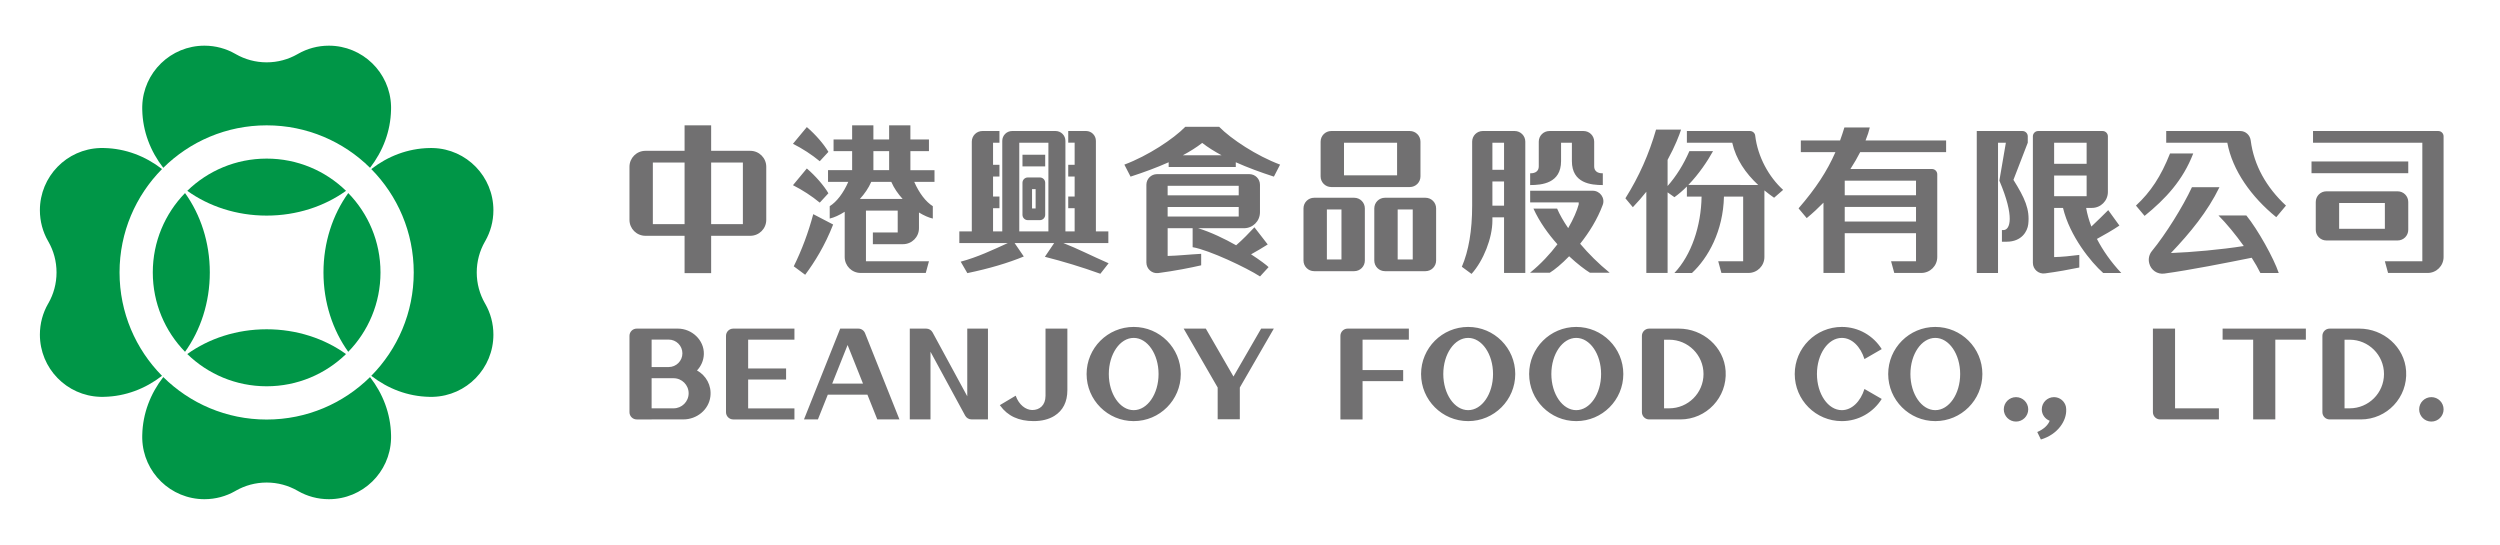 <?xml version="1.0" encoding="utf-8"?>
<!-- Generator: Adobe Illustrator 16.0.3, SVG Export Plug-In . SVG Version: 6.00 Build 0)  -->
<!DOCTYPE svg PUBLIC "-//W3C//DTD SVG 1.1//EN" "http://www.w3.org/Graphics/SVG/1.1/DTD/svg11.dtd">
<svg version="1.1" id="圖層_1" xmlns="http://www.w3.org/2000/svg" xmlns:xlink="http://www.w3.org/1999/xlink" x="0px" y="0px"
	 width="390px" height="85px" viewBox="0 0 390 85" enable-background="new 0 0 390 85" xml:space="preserve">
<g>
	<g>
		<path fill="#717071" d="M172.903,37.92v-1.824h-1.943v-3.617v-1.824v-3.119v-1.824v-3.451v-0.288c0-0.848-0.688-1.537-1.536-1.537
			h-2.779v1.824h1v3.451h-1v1.824h1v3.119h-1v1.824h1v3.617h-1.44V22.262v-0.289c0-0.848-0.688-1.535-1.537-1.535h-6.778
			c-0.848,0-1.536,0.687-1.536,1.535v0.289v13.834h-1.439v-3.617h0.999v-1.824h-0.999v-3.119h0.999v-1.824h-0.999v-3.451h0.999
			v-1.824h-2.657c-0.916,0-1.657,0.743-1.657,1.659v3.616v1.824v3.119v1.824v3.617h-1.945v1.824h7.561
			c-2.311,1.052-4.76,2.215-7.348,2.901l1.038,1.786c3.438-0.717,6.356-1.583,8.805-2.597l-1.43-2.09h6.168l-1.448,2.14
			c2.818,0.718,5.712,1.583,8.655,2.647l1.286-1.638c-2.549-1.108-4.904-2.321-7.05-3.148H172.903z M159.006,22.262h4.545v13.834
			h-4.545V22.262z M163.051,24.139v1.824h-3.545v-1.824H163.051z M162.222,27.684h-1.888c-0.457,0-0.828,0.372-0.828,0.83v4.998
			c0,0.458,0.371,0.83,0.828,0.83h1.888c0.457,0,0.829-0.371,0.829-0.83v-4.998C163.051,28.056,162.679,27.684,162.222,27.684z
			 M161.558,32.517h-0.56v-3.009h0.56V32.517z M207.673,29.178h12.263c0.915,0,1.657-0.742,1.657-1.658v-5.424
			c0-0.916-0.742-1.657-1.657-1.657h-12.263c-0.915,0-1.657,0.742-1.657,1.657v5.424C206.016,28.436,206.758,29.178,207.673,29.178z
			 M209.664,22.262h8.281v5.092h-8.281V22.262z M211.258,30.85h-6.255c-0.916,0-1.658,0.742-1.658,1.657v8.137
			c0,0.916,0.742,1.658,1.658,1.658h6.255c0.916,0,1.658-0.742,1.658-1.658v-8.137C212.916,31.592,212.174,30.85,211.258,30.85z
			 M209.269,40.478h-2.276v-7.805h2.276V40.478z M222.377,30.85h-6.329c-0.916,0-1.658,0.742-1.658,1.657v8.137
			c0,0.916,0.742,1.658,1.658,1.658h6.329c0.916,0,1.658-0.742,1.658-1.658v-8.137C224.035,31.592,223.293,30.85,222.377,30.85z
			 M220.387,40.478h-2.35v-7.805h2.35V40.478z M117.048,23.529h-6.109v-3.977h-4.145v3.977h-6.11c-1.374,0-2.486,1.114-2.486,2.487
			v8.282c0,1.373,1.113,2.486,2.486,2.486h6.11v5.823h4.145v-5.823h6.109c1.375,0,2.488-1.113,2.488-2.486v-8.282
			C119.537,24.643,118.423,23.529,117.048,23.529z M101.844,34.961v-9.608h4.95v9.608H101.844z M115.889,34.961h-4.95v-9.608h4.95
			V34.961z M126.868,33.408l3.101,1.617c-1.285,3.29-2.881,5.85-4.362,7.84l-1.781-1.321
			C125.087,38.998,126.101,36.277,126.868,33.408z M314.096,28.056c1.762,2.82,2.584,4.588,2.31,6.929
			c-0.128,1.104-1.025,2.722-3.375,2.722c-0.483,0-0.731,0-0.731,0v-1.816c0,0,0.037,0,0.229,0c1.072,0,1.774-2.072-0.629-7.711
			l1.015-5.917h-1.224v20.321h-3.316V22.262v-0.345v-1.479h7.127c0.458,0,0.83,0.37,0.83,0.828v0.996L314.096,28.056z
			 M375.688,35.855v-4.351c0-0.916-0.742-1.658-1.659-1.658h-11.112c-0.916,0-1.659,0.743-1.659,1.658v4.351
			c0,0.916,0.743,1.658,1.659,1.658h11.112C374.946,37.513,375.688,36.771,375.688,35.855z M372.04,35.689h-7.134V31.67h7.134
			V35.689z M375.688,27.014h-15.092v-1.824h15.092V27.014z M356.612,32.072l-1.515,1.808c-3.871-3.141-6.837-7.28-7.637-11.618
			h-9.53v-1.824h11.547c0.843,0,1.529,0.639,1.635,1.476C351.604,25.799,353.578,29.257,356.612,32.072z M278.169,29.623
			l-1.41,1.225c-0.52-0.363-1.025-0.745-1.511-1.144v10.388c0,1.375-1.113,2.488-2.486,2.488h-4.222l-0.497-1.824h3.89V30.674
			h-2.996c-0.124,5.367-2.457,9.55-4.986,11.909h-2.741c2.646-2.797,4.163-7.309,4.237-11.909h-2.292v-1.58
			c-0.608,0.609-1.259,1.177-1.945,1.667l-1.065-0.754v12.574h-3.316v-12.67c-0.639,0.801-1.332,1.611-2.104,2.415l-1.162-1.391
			c2.153-3.432,3.683-6.905,4.782-10.72h3.906c-0.279,0.865-0.937,2.591-2.106,4.722v4.083c1.357-1.541,2.496-3.363,3.4-5.444h3.691
			c-0.856,1.551-2.19,3.556-3.851,5.275l10.894,0.006c-1.954-1.822-3.464-3.996-4.049-6.594h-7.075v-1.824h9.838
			c0.413,0,0.771,0.302,0.82,0.712C274.202,24.474,275.949,27.61,278.169,29.623z M238.703,28.87v-1.833
			c0.351,0,1.345-0.031,1.345-1.104v-3.836c0-0.916,0.743-1.657,1.659-1.657h5.329c0.915,0,1.657,0.742,1.657,1.657v3.836
			c0,1.073,0.994,1.104,1.346,1.104v1.833c-1.82,0-4.823-0.266-4.823-3.736v-2.872h-1.69v2.872
			C243.525,28.604,240.523,28.87,238.703,28.87z M330.626,35.188l-1.741-2.409c-0.728,0.711-1.762,1.762-2.633,2.562
			c-0.381-0.993-0.654-1.969-0.815-2.907h0.907c1.374,0,2.487-1.114,2.487-2.487v-8.68c0-0.458-0.37-0.828-0.828-0.828h-10.045
			c-0.457,0-0.829,0.37-0.829,0.828v4.291v1.823v5.053v3.388v5.184c0,1.002,0.883,1.776,1.876,1.646
			c1.927-0.256,3.854-0.604,5.366-0.92v-1.966c-1.349,0.176-2.729,0.312-3.927,0.34v-7.671h1.386
			c1.049,4.396,4.367,8.473,6.267,10.149h2.822c-1.599-1.7-2.868-3.512-3.798-5.313C328.231,36.659,329.587,35.9,330.626,35.188z
			 M320.444,22.262h5.07v3.295h-5.07V22.262z M320.444,27.381h5.07v3.229h-5.07V27.381z M187.547,19.78h-2.638
			c-1.86,1.901-5.825,4.525-9.508,5.901l0.966,1.873c2.097-0.68,4.108-1.42,5.945-2.242v0.738h10.472v-0.738
			c1.836,0.822,3.848,1.563,5.945,2.242l0.965-1.873c-3.683-1.376-7.648-4-9.508-5.901H187.547z M184.521,24.225
			c1.113-0.599,2.14-1.237,3.025-1.93c0.887,0.692,1.914,1.331,3.028,1.93H184.521z M251.114,42.551h-3.08
			c-0.755-0.464-1.946-1.357-3.25-2.574c-1.171,1.21-2.267,2.108-3.027,2.574h-3.076c1.713-1.391,3.134-2.931,4.276-4.441
			c-1.412-1.58-2.786-3.469-3.74-5.566h3.692c0.396,0.921,0.983,1.957,1.727,3.043c0.828-1.432,1.377-2.73,1.642-3.706v-0.303
			h-7.574v-1.824h9.756c1.141,0,1.964,1.132,1.568,2.201c-0.833,2.255-2.146,4.338-3.527,6.07
			C247.813,39.578,249.378,41.141,251.114,42.551z M142.021,23.577h2.896v-1.824h-2.896v-2.201h-3.317v2.201h-2.455v-2.201h-3.316
			v2.201h-2.897v1.824h2.897v2.969h-3.761v1.824h3.161c-0.769,1.766-1.815,3.118-2.897,3.795v1.932
			c0.69-0.161,1.508-0.531,2.337-1.062v7.057c0,1.375,1.113,2.488,2.487,2.488h10.161l0.497-1.824h-9.829v-7.897h4.954v3.409h-3.875
			v1.824h4.705c1.374,0,2.487-1.113,2.487-2.487V33.15c0.768,0.471,1.519,0.798,2.159,0.947v-1.932
			c-1.082-0.677-2.129-2.029-2.897-3.795h3.161v-1.824h-3.761V23.577z M136.25,23.577h2.455v2.969h-2.455V23.577z M140.81,31.035
			h-0.767h-4.954h-0.943c0.718-0.788,1.344-1.687,1.769-2.664h3.126C139.465,29.348,140.091,30.247,140.81,31.035z M381.199,21.267
			v18.826c0,1.375-1.112,2.488-2.486,2.488h-6.176l-0.498-1.824h5.845V22.262h-17.053v-1.824h19.539
			C380.829,20.438,381.199,20.809,381.199,21.267z M236.289,20.438h-4.976c-0.916,0-1.657,0.742-1.657,1.657v10
			c0,3.883-0.544,7.05-1.608,9.522l1.512,1.113c1.856-2.048,3.255-5.609,3.255-8.31c0-0.188,0-0.354,0-0.511h1.817v8.67h3.315v-8.67
			v-1.824v-3.778v-1.824v-4.389C237.947,21.18,237.205,20.438,236.289,20.438z M234.632,32.087h-1.817v-3.778h1.817V32.087z
			 M232.814,26.485v-4.223h1.817v4.223H232.814z M127.882,25.151c-1.261-1.04-2.671-1.954-4.179-2.721l2.162-2.607
			c1.376,1.178,2.656,2.664,3.365,3.868L127.882,25.151z M127.882,31.611c-1.261-1.039-2.671-1.954-4.179-2.721l2.162-2.608
			c1.376,1.179,2.656,2.665,3.365,3.868L127.882,31.611z M197.764,38.135l-2.075-2.679c-0.848,0.902-1.763,1.866-2.852,2.808
			c-1.813-1.024-3.904-2.032-5.931-2.663h7.162c1.374,0,2.487-1.113,2.487-2.487v-4.291c0-0.916-0.741-1.658-1.658-1.658h-14.402
			c-0.916,0-1.659,0.743-1.659,1.658v4.955v1.823v0.164v5.185c0,0.997,0.874,1.777,1.862,1.646c2.544-0.335,5.087-0.835,6.684-1.208
			v-1.792c-1.762,0.092-3.645,0.297-5.229,0.333v-4.327h3.897v2.958c2.589,0.441,8.46,3.229,10.513,4.564l1.336-1.455
			c-0.308-0.307-1.32-1.08-2.734-1.996C196.042,39.193,196.892,38.686,197.764,38.135z M193.239,28.989v1.482h-11.087v-1.482
			H193.239z M182.152,32.294h11.087v1.483h-11.087V32.294z M350.428,33.609c1.787,2.189,4.283,6.68,5.054,8.974h-2.865
			c-0.351-0.723-0.816-1.533-1.352-2.375c-4.061,0.817-9.635,1.921-13.637,2.47c-1.079,0.149-2.092-0.544-2.347-1.604l-0.014-0.063
			c-0.157-0.653,0.01-1.337,0.438-1.856c2.139-2.605,4.819-6.9,6.24-9.956h4.293c-1.847,3.798-4.556,7.111-7.576,10.274
			c3.288-0.127,7.797-0.53,11.368-1.093c-1.278-1.79-2.727-3.547-3.953-4.772H350.428z M334.556,33.679l-1.347-1.607
			c2.299-2.133,3.899-4.558,5.314-8.129h3.62C340.528,28.142,337.831,31.021,334.556,33.679z M291.688,19.883h-3.962
			c-0.211,0.701-0.435,1.374-0.674,2.029h-6.123v1.824h5.396c-1.296,2.967-3.048,5.646-5.746,8.761l0.033,0.051l1.236,1.476
			c0.944-0.775,1.81-1.585,2.614-2.409v10.965h3.316v-6.202h11.12v4.378h-3.891l0.498,1.824h4.22c1.375,0,2.488-1.113,2.488-2.488
			v-3.714v-1.824v-2.272v-1.823v-3.267c0-0.458-0.372-0.829-0.829-0.829h-12.718c0.593-0.916,1.097-1.799,1.52-2.627h13.408v-1.824
			h-12.568C291.342,21.133,291.563,20.444,291.688,19.883z M298.898,34.554h-11.12v-2.272h11.12V34.554z M298.898,30.459h-11.12
			v-2.272h11.12V30.459z"/>
		<path fill="#717071" d="M154.122,51.263v14.164h-2.563c-0.414,0-0.795-0.226-0.993-0.591l-5.408-9.961v10.552h-3.23V51.263h2.563
			c0.414,0,0.795,0.227,0.992,0.591l5.41,9.966V51.263H154.122z M184.202,58.348c0,4.057-3.289,7.346-7.347,7.346
			c-4.057,0-7.346-3.289-7.346-7.346c0-4.058,3.289-7.347,7.346-7.347C180.913,51.001,184.202,54.29,184.202,58.348z
			 M180.736,58.348c0-3.113-1.736-5.636-3.881-5.636c-2.142,0-3.88,2.522-3.88,5.636c0,3.112,1.738,5.636,3.88,5.636
			C179,63.983,180.736,61.46,180.736,58.348z M192.422,58.739l-4.316-7.477h-3.456l5.303,9.185h0.004v4.955h3.455v-4.955h0.004
			l5.301-9.185h-1.978L192.422,58.739z M163.101,61.75c0,1.492-0.942,2.215-2.065,2.215c-1.03-0.012-2.084-0.811-2.589-2.237
			l-2.478,1.479c0.014,0.024,0.036,0.049,0.066,0.074c1.151,1.607,2.886,2.411,5.204,2.411c1.27,0,2.347-0.268,3.229-0.804
			c1.361-0.848,2.042-2.192,2.042-4.037v-9.589h-3.409V61.75z M110.819,61.869c-0.258,2.066-2.125,3.558-4.208,3.558h-4.958v0.004
			h-2.326c-0.624,0-1.129-0.505-1.129-1.13V52.393c0-0.623,0.505-1.13,1.129-1.13h2.326h4.091c2.185,0,4.113,1.788,4.057,3.972
			c-0.026,0.991-0.431,1.885-1.068,2.557C110.131,58.563,111.039,60.112,110.819,61.869z M101.653,57.26h2.659
			c1.184,0,2.143-0.958,2.143-2.141c0-1.184-0.958-2.144-2.143-2.144h-2.659V57.26z M107.428,61.352
			c0-1.297-1.052-2.349-2.349-2.349h-3.427V63.7h3.427C106.376,63.7,107.428,62.649,107.428,61.352z M114.386,51.263
			c-0.624,0-1.13,0.507-1.13,1.13v0.597v4.494v1.728v4.493v0.597c0,0.625,0.506,1.13,1.13,1.13h2.325h7.222v-1.727h-7.222v-4.493
			h5.92v-1.728h-5.92v-4.494h7.222v-1.727h-7.222H114.386z M133.896,51.263c0.463,0,0.879,0.281,1.05,0.712l5.368,13.456h-3.456
			l-1.542-3.864h-6.181l-1.542,3.864h-2.174l5.652-14.168H133.896z M134.627,59.84l-2.402-6.021l-2.4,6.021H134.627z
			 M210.235,51.263c-0.625,0-1.131,0.507-1.131,1.13v0.597v4.743v1.728v5.971h3.455V59.46h6.336v-1.728h-6.336v-4.743h7.223v-1.727
			h-7.223H210.235z M346.727,51.263v1.727h4.767v12.441h3.455V52.989h4.766v-1.727H346.727z M339.309,51.263h-3.455v12.441v0.597
			c0,0.625,0.506,1.13,1.13,1.13h2.325h6.84v-1.727h-6.84V51.263z M379.295,61.953c-1.055,0-1.907,0.854-1.907,1.907
			s0.853,1.906,1.907,1.906c1.053,0,1.905-0.854,1.905-1.906S380.348,61.953,379.295,61.953z M322.33,63.86
			c0-0.134-0.014-0.263-0.04-0.39c0-0.001,0-0.001,0-0.002c0,0,0,0,0,0.001c-0.182-0.865-0.948-1.517-1.866-1.517
			c-1.053,0-1.906,0.854-1.906,1.907c0,0.814,0.514,1.506,1.232,1.778c-0.241,0.655-0.908,1.321-1.938,1.755l0.565,1.169
			c2.682-0.795,4.023-2.966,3.949-4.653C322.326,63.893,322.33,63.877,322.33,63.86z M269.199,57.874
			c0.268,4.126-3.001,7.557-7.068,7.557h-2.537l0,0h-2.324c-0.626,0-1.132-0.505-1.132-1.13V52.393c0-0.623,0.506-1.13,1.132-1.13
			h2.324h2.294C265.661,51.263,268.956,54.11,269.199,57.874z M265.748,58.348c0-2.955-2.396-5.353-5.352-5.353h-0.803v10.703h0.803
			C263.353,63.698,265.748,61.303,265.748,58.348z M375.354,57.874c0.268,4.126-3,7.557-7.068,7.557h-2.537l0,0h-2.324
			c-0.626,0-1.131-0.505-1.131-1.13V52.393c0-0.623,0.505-1.13,1.131-1.13h2.324h2.295C371.816,51.263,375.111,54.11,375.354,57.874
			z M371.903,58.348c0-2.955-2.396-5.353-5.351-5.353h-0.804v10.703h0.804C369.508,63.698,371.903,61.303,371.903,58.348z
			 M236.38,58.348c0,4.057-3.289,7.346-7.346,7.346c-4.058,0-7.347-3.289-7.347-7.346c0-4.058,3.289-7.347,7.347-7.347
			C233.091,51.001,236.38,54.29,236.38,58.348z M232.914,58.348c0-3.113-1.736-5.636-3.88-5.636s-3.881,2.522-3.881,5.636
			c0,3.112,1.737,5.636,3.881,5.636S232.914,61.46,232.914,58.348z M253.238,58.348c0,4.057-3.289,7.346-7.347,7.346
			s-7.346-3.289-7.346-7.346c0-4.058,3.288-7.347,7.346-7.347S253.238,54.29,253.238,58.348z M249.771,58.348
			c0-3.113-1.737-5.636-3.88-5.636c-2.144,0-3.881,2.522-3.881,5.636c0,3.112,1.737,5.636,3.881,5.636
			C248.034,63.983,249.771,61.46,249.771,58.348z M309.251,58.348c0,4.057-3.289,7.346-7.346,7.346
			c-4.058,0-7.347-3.289-7.347-7.346c0-4.058,3.289-7.347,7.347-7.347C305.962,51.001,309.251,54.29,309.251,58.348z
			 M305.786,58.348c0-3.113-1.738-5.636-3.881-5.636s-3.881,2.522-3.881,5.636c0,3.112,1.738,5.636,3.881,5.636
			S305.786,61.46,305.786,58.348z M287.325,52.712c1.57,0,2.919,1.355,3.53,3.304l2.694-1.557c-1.299-2.074-3.597-3.458-6.225-3.458
			c-4.057,0-7.346,3.289-7.346,7.347c0,4.057,3.289,7.346,7.346,7.346c2.628,0,4.926-1.385,6.225-3.459l-2.694-1.556
			c-0.611,1.947-1.96,3.305-3.53,3.305c-2.144,0-3.882-2.523-3.882-5.636C283.443,55.234,285.182,52.712,287.325,52.712z
			 M314.497,61.953c-1.053,0-1.906,0.854-1.906,1.907s0.854,1.906,1.906,1.906s1.907-0.854,1.907-1.906
			S315.55,61.953,314.497,61.953z"/>
	</g>
	<g>
		<path fill="#009647" d="M53.979,29.768c-3.359,2.413-7.675,3.866-12.382,3.866c-4.705,0-9.022-1.453-12.382-3.866
			c3.2-3.112,7.568-5.026,12.382-5.026C46.411,24.741,50.779,26.655,53.979,29.768z"/>
		<path fill="#009647" d="M61.007,16.813v0.018c0,0.105-0.002,0.207-0.005,0.31c-0.072,3.342-1.268,6.446-3.276,9.037
			c-4.141-4.098-9.842-6.626-16.128-6.626c-6.288,0-11.988,2.528-16.129,6.626c-2.009-2.591-3.205-5.695-3.277-9.037
			c-0.002-0.103-0.004-0.205-0.004-0.31v-0.018c0-0.094,0-0.191,0.004-0.286c0.16-5.219,4.44-9.402,9.702-9.402
			c1.745,0,3.382,0.461,4.797,1.269c0.035,0.022,0.073,0.042,0.11,0.062c1.416,0.806,3.05,1.269,4.798,1.269
			c1.747,0,3.382-0.463,4.796-1.269c0.038-0.02,0.075-0.04,0.11-0.062c1.415-0.807,3.052-1.269,4.796-1.269
			c5.26,0,9.542,4.183,9.702,9.402C61.007,16.622,61.007,16.719,61.007,16.813z"/>
		<path fill="#009647" d="M18.649,42.5c0,6.288,2.528,11.985,6.625,16.128c-2.591,2.009-5.696,3.207-9.037,3.277
			c-0.103,0.002-0.205,0.004-0.31,0.004h-0.016c-0.098,0-0.191,0-0.289-0.004c-5.216-0.161-9.399-4.44-9.399-9.7
			c0-1.747,0.459-3.384,1.265-4.799c0.023-0.035,0.045-0.072,0.065-0.109c0.807-1.416,1.266-3.05,1.266-4.797
			c0-1.746-0.458-3.382-1.266-4.798c-0.02-0.038-0.042-0.072-0.065-0.11c-0.806-1.415-1.265-3.052-1.265-4.797
			c0-5.259,4.183-9.542,9.399-9.702c0.098-0.005,0.191-0.005,0.289-0.005h0.016c0.105,0,0.207,0.002,0.31,0.005
			c3.344,0.072,6.448,1.269,9.04,3.277C21.178,30.514,18.649,36.211,18.649,42.5z"/>
		<path fill="#009647" d="M32.731,42.5c0,4.707-1.45,9.019-3.866,12.382c-3.114-3.201-5.029-7.568-5.029-12.382
			c0-4.817,1.917-9.185,5.029-12.382C31.281,33.479,32.731,37.792,32.731,42.5z"/>
		<path fill="#009647" d="M41.597,60.26c-4.814,0-9.183-1.917-12.382-5.029c3.36-2.413,7.675-3.864,12.382-3.864
			c4.704,0,9.022,1.453,12.382,3.868C50.779,58.343,46.411,60.26,41.597,60.26z"/>
		<path fill="#009647" d="M61.007,68.169v0.016c0,0.098,0,0.191-0.005,0.289c-0.159,5.217-4.442,9.401-9.702,9.401
			c-1.744,0-3.381-0.46-4.796-1.268c-0.038-0.021-0.072-0.042-0.11-0.064c-1.415-0.804-3.052-1.266-4.796-1.266
			c-1.748,0-3.385,0.462-4.8,1.266c-0.035,0.022-0.072,0.043-0.107,0.064c-1.415,0.808-3.052,1.268-4.799,1.268
			c-5.259,0-9.54-4.185-9.7-9.401c-0.004-0.098-0.004-0.191-0.004-0.289v-0.016c0-0.104,0.002-0.206,0.004-0.31
			c0.072-3.342,1.269-6.443,3.277-9.037c4.141,4.098,9.841,6.627,16.129,6.627c6.287,0,11.985-2.529,16.125-6.624
			c2.012,2.593,3.208,5.695,3.28,9.034C61.005,67.963,61.007,68.065,61.007,68.169z"/>
		<path fill="#009647" d="M59.357,42.5c0,4.816-1.917,9.184-5.029,12.383c-2.414-3.36-3.866-7.677-3.866-12.383
			c0-4.708,1.452-9.023,3.866-12.382C57.44,33.314,59.357,37.682,59.357,42.5z"/>
		<path fill="#009647" d="M75.706,47.408c0.803,1.415,1.265,3.05,1.265,4.797c0,5.26-4.183,9.542-9.402,9.702
			c-0.095,0.002-0.192,0.002-0.287,0.002h-0.014c-0.105,0-0.211-0.002-0.313-0.002c-3.34-0.072-6.442-1.269-9.035-3.279
			c4.095-4.144,6.624-9.841,6.624-16.128c0-6.288-2.529-11.983-6.624-16.126c2.593-2.012,5.695-3.208,9.035-3.28
			c0.102-0.002,0.208-0.002,0.313-0.002h0.014c0.095,0,0.192,0,0.287,0.002c5.219,0.16,9.402,4.443,9.402,9.702
			c0,1.748-0.462,3.382-1.265,4.797c-0.025,0.038-0.045,0.075-0.065,0.11c-0.806,1.416-1.269,3.052-1.269,4.798
			c0,1.747,0.462,3.384,1.269,4.799C75.661,47.333,75.681,47.371,75.706,47.408z"/>
	</g>
</g>
</svg>
